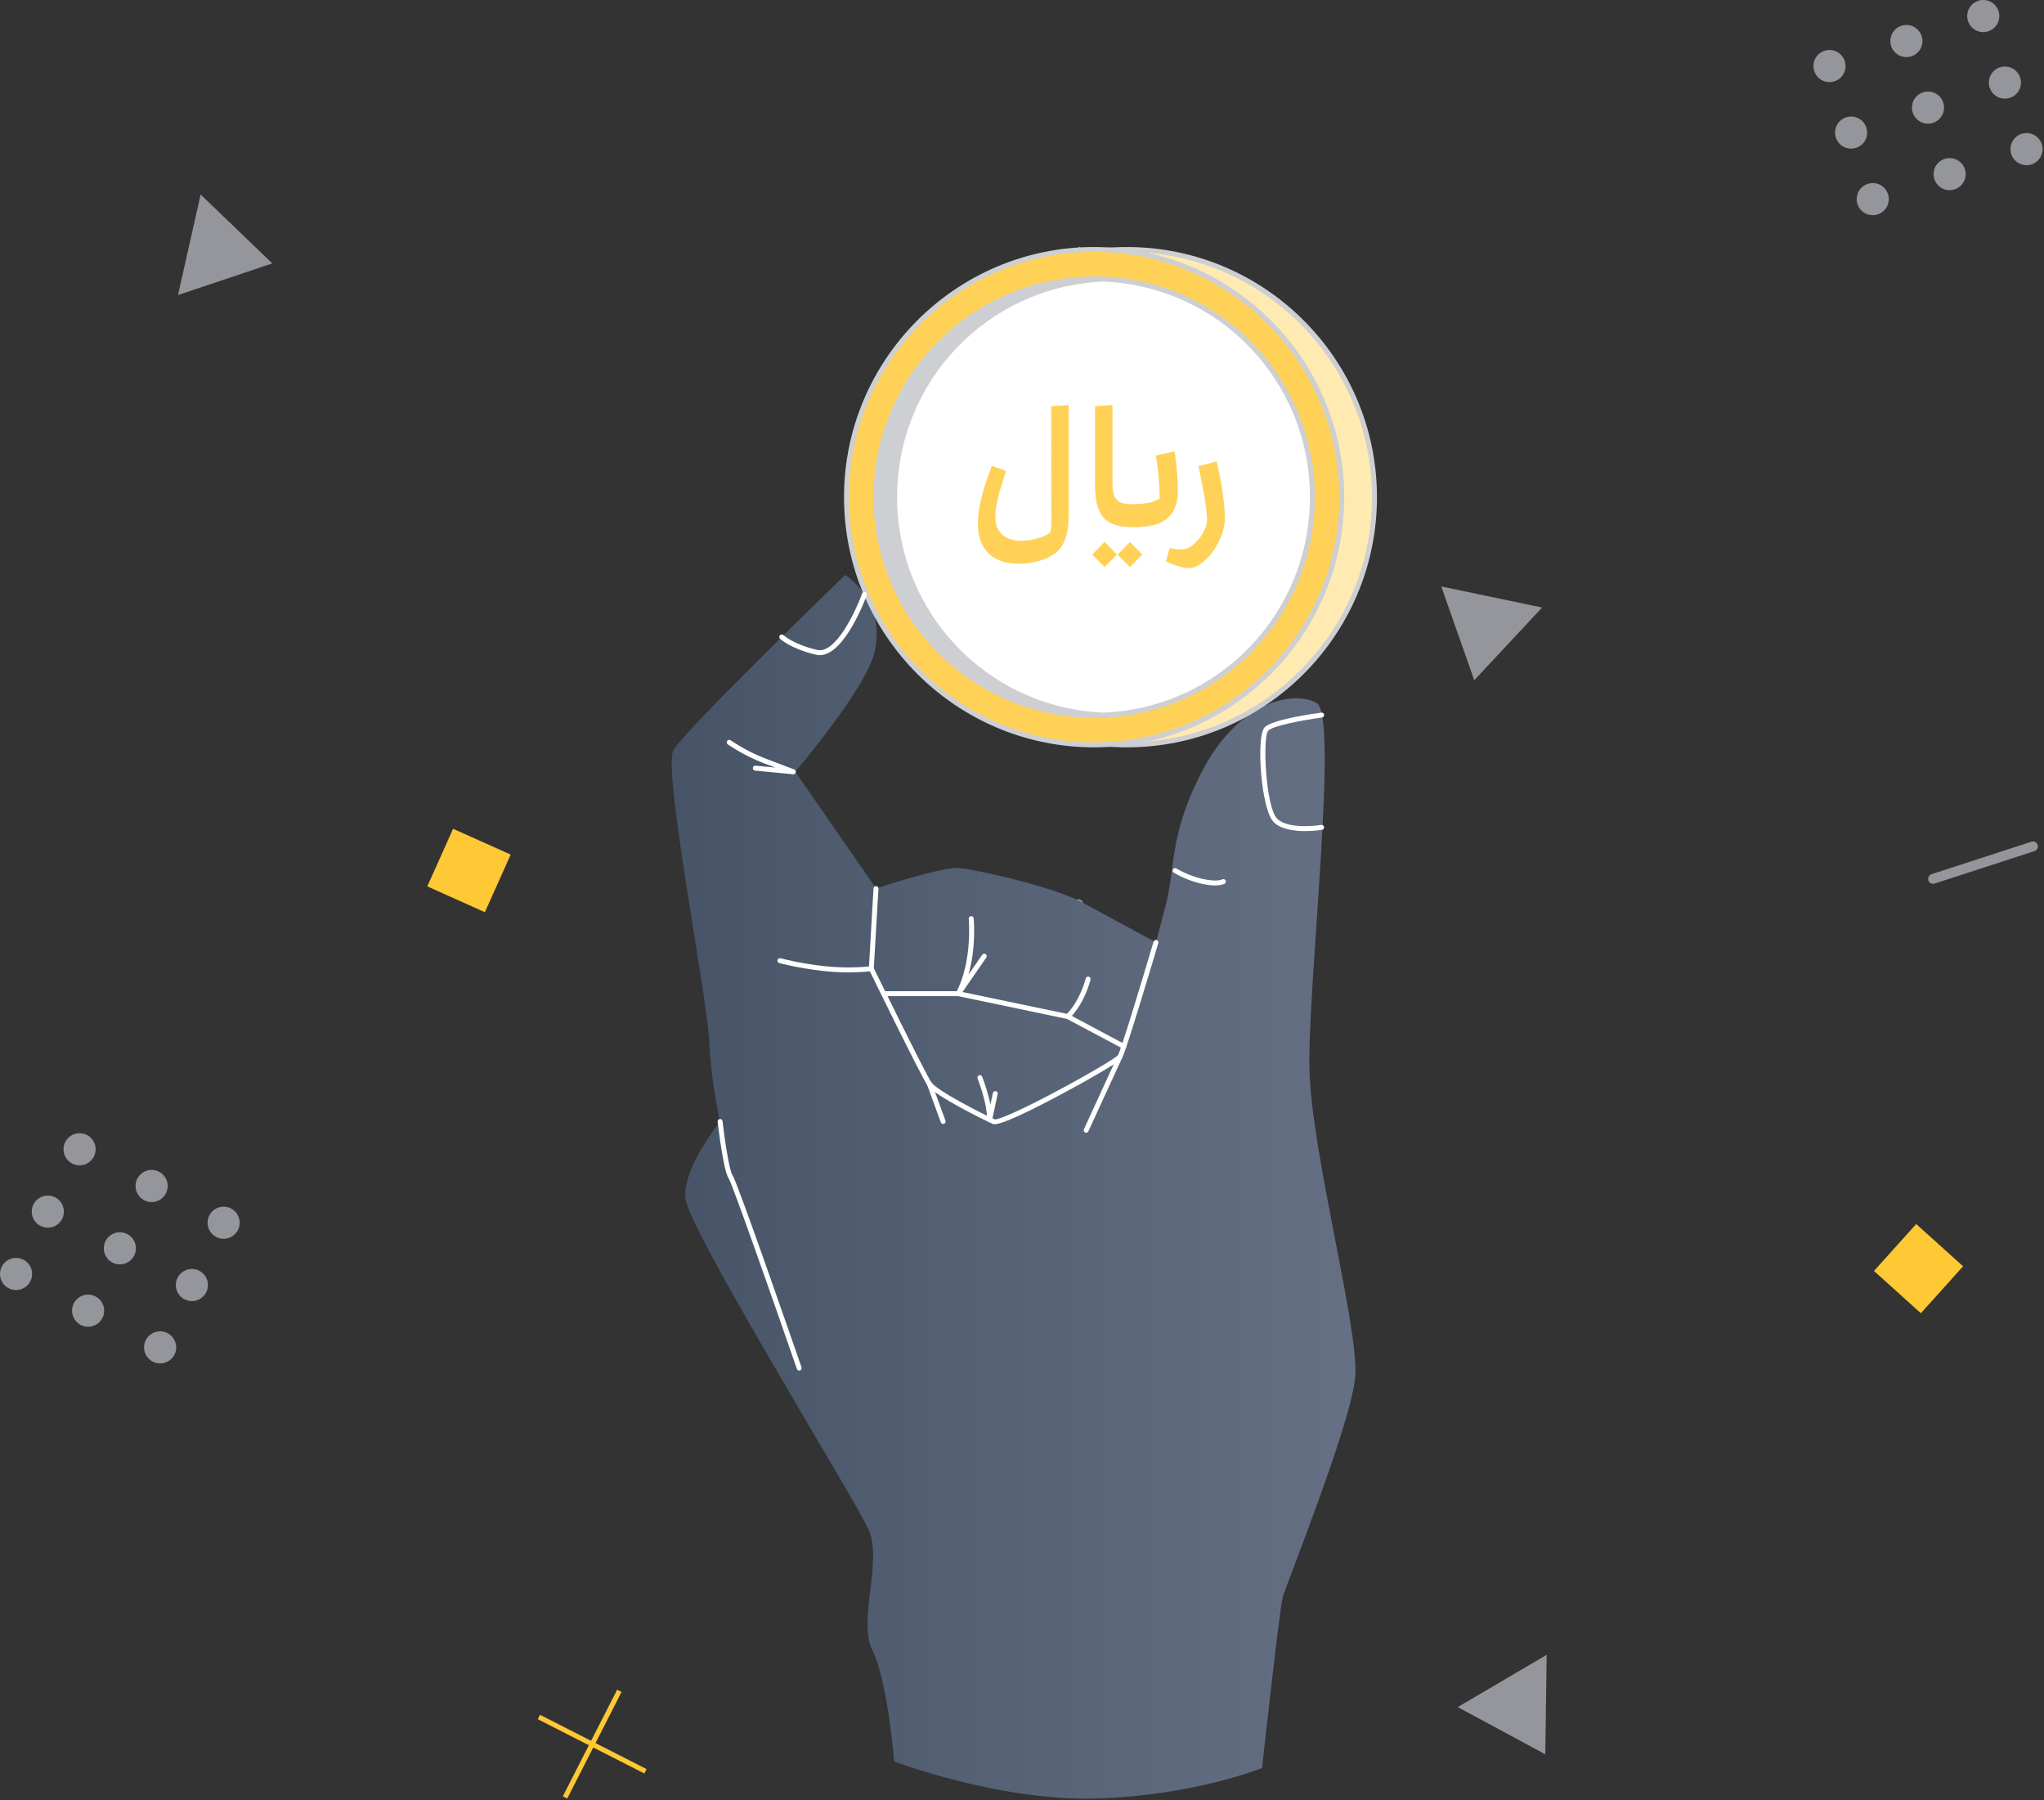 <svg width="452" height="398" viewBox="0 0 452 398" fill="none" xmlns="http://www.w3.org/2000/svg">
<rect x="0" y="0" width="452" height="398" fill="#333333" stroke="none"/>
<g clip-path="url(#clip0_8773_28607)">
<path d="M414.128 47.574C416.088 47.574 417.677 45.984 417.677 44.024C417.677 42.064 416.088 40.475 414.128 40.475C412.167 40.475 410.578 42.064 410.578 44.024C410.578 45.984 412.167 47.574 414.128 47.574Z" fill="#94969C"/>
<path d="M431.132 42.048C433.092 42.048 434.681 40.459 434.681 38.499C434.681 36.538 433.092 34.949 431.132 34.949C429.171 34.949 427.582 36.538 427.582 38.499C427.582 40.459 429.171 42.048 431.132 42.048Z" fill="#94969C"/>
<path d="M448.135 36.521C450.096 36.521 451.685 34.932 451.685 32.971C451.685 31.011 450.096 29.422 448.135 29.422C446.175 29.422 444.586 31.011 444.586 32.971C444.586 34.932 446.175 36.521 448.135 36.521Z" fill="#94969C"/>
<path d="M409.342 32.863C411.303 32.863 412.892 31.273 412.892 29.313C412.892 27.353 411.303 25.764 409.342 25.764C407.382 25.764 405.793 27.353 405.793 29.313C405.793 31.273 407.382 32.863 409.342 32.863Z" fill="#94969C"/>
<path d="M426.346 27.337C428.307 27.337 429.896 25.748 429.896 23.788C429.896 21.828 428.307 20.238 426.346 20.238C424.386 20.238 422.797 21.828 422.797 23.788C422.797 25.748 424.386 27.337 426.346 27.337Z" fill="#94969C"/>
<path d="M443.354 21.81C445.315 21.81 446.904 20.221 446.904 18.261C446.904 16.3 445.315 14.711 443.354 14.711C441.394 14.711 439.805 16.3 439.805 18.261C439.805 20.221 441.394 21.81 443.354 21.81Z" fill="#94969C"/>
<path d="M404.569 18.152C406.529 18.152 408.119 16.563 408.119 14.602C408.119 12.642 406.529 11.053 404.569 11.053C402.609 11.053 401.02 12.642 401.02 14.602C401.02 16.563 402.609 18.152 404.569 18.152Z" fill="#94969C"/>
<path d="M421.573 12.624C423.533 12.624 425.122 11.035 425.122 9.075C425.122 7.115 423.533 5.525 421.573 5.525C419.613 5.525 418.023 7.115 418.023 9.075C418.023 11.035 419.613 12.624 421.573 12.624Z" fill="#94969C"/>
<path d="M438.569 7.099C440.529 7.099 442.119 5.51 442.119 3.55C442.119 1.589 440.529 0 438.569 0C436.609 0 435.02 1.589 435.02 3.55C435.02 5.51 436.609 7.099 438.569 7.099Z" fill="#94969C"/>
<path d="M3.55 285.197C5.51 285.197 7.099 283.608 7.099 281.647C7.099 279.687 5.51 278.098 3.55 278.098C1.589 278.098 0 279.687 0 281.647C0 283.608 1.589 285.197 3.55 285.197Z" fill="#94969C"/>
<path d="M19.483 293.312C21.444 293.312 23.033 291.723 23.033 289.762C23.033 287.802 21.444 286.213 19.483 286.213C17.523 286.213 15.934 287.802 15.934 289.762C15.934 291.723 17.523 293.312 19.483 293.312Z" fill="#94969C"/>
<path d="M35.409 301.425C37.369 301.425 38.958 299.836 38.958 297.876C38.958 295.915 37.369 294.326 35.409 294.326C33.449 294.326 31.859 295.915 31.859 297.876C31.859 299.836 33.449 301.425 35.409 301.425Z" fill="#94969C"/>
<path d="M10.573 271.414C12.533 271.414 14.123 269.824 14.123 267.864C14.123 265.904 12.533 264.314 10.573 264.314C8.613 264.314 7.023 265.904 7.023 267.864C7.023 269.824 8.613 271.414 10.573 271.414Z" fill="#94969C"/>
<path d="M26.507 279.529C28.467 279.529 30.056 277.94 30.056 275.979C30.056 274.019 28.467 272.43 26.507 272.43C24.546 272.43 22.957 274.019 22.957 275.979C22.957 277.94 24.546 279.529 26.507 279.529Z" fill="#94969C"/>
<path d="M42.432 287.642C44.393 287.642 45.982 286.053 45.982 284.092C45.982 282.132 44.393 280.543 42.432 280.543C40.472 280.543 38.883 282.132 38.883 284.092C38.883 286.053 40.472 287.642 42.432 287.642Z" fill="#94969C"/>
<path d="M17.596 257.63C19.557 257.63 21.146 256.041 21.146 254.081C21.146 252.12 19.557 250.531 17.596 250.531C15.636 250.531 14.047 252.12 14.047 254.081C14.047 256.041 15.636 257.63 17.596 257.63Z" fill="#94969C"/>
<path d="M33.53 265.746C35.49 265.746 37.08 264.156 37.08 262.196C37.08 260.236 35.49 258.646 33.53 258.646C31.57 258.646 29.98 260.236 29.98 262.196C29.98 264.156 31.57 265.746 33.53 265.746Z" fill="#94969C"/>
<path d="M49.452 273.871C51.412 273.871 53.001 272.281 53.001 270.321C53.001 268.361 51.412 266.771 49.452 266.771C47.492 266.771 45.902 268.361 45.902 270.321C45.902 272.281 47.492 273.871 49.452 273.871Z" fill="#94969C"/>
<path d="M318.715 129.65L341.017 134.314L326.011 150.391L318.715 129.65Z" fill="#94969C"/>
<path d="M39.363 65.234L44.365 42.998L60.213 58.234L39.363 65.234Z" fill="#94969C"/>
<path d="M322.363 377.396L342.022 365.852L341.716 387.837L322.363 377.396Z" fill="#94969C"/>
<path d="M214.316 312.512C218.159 312.512 221.274 309.397 221.274 305.555C221.274 301.712 218.159 298.598 214.316 298.598C210.474 298.598 207.359 301.712 207.359 305.555C207.359 309.397 210.474 312.512 214.316 312.512Z" fill="#94969C"/>
<path d="M423.738 270.61L414.398 280.982L424.771 290.322L434.111 279.949L423.738 270.61Z" fill="#FFC835"/>
<path d="M112.933 188.931L100.195 183.223L94.487 195.96L107.224 201.668L112.933 188.931Z" fill="#FFC835"/>
<path d="M119.414 379.101L118.918 380.074L142.487 392.083L142.983 391.11L119.414 379.101Z" fill="#FFC835"/>
<path d="M136.47 373.56L124.461 397.129L125.434 397.625L137.443 374.056L136.47 373.56Z" fill="#FFC835"/>
<path d="M221.551 60.101L221.055 61.074L244.624 73.083L245.12 72.11L221.551 60.101Z" fill="#FFC835"/>
<path d="M238.607 54.56L226.598 78.129L227.571 78.625L239.58 55.056L238.607 54.56Z" fill="#FFC835"/>
<path d="M238.091 198.861L216.007 206.036C215.428 206.222 215.122 206.834 215.308 207.412C215.494 207.991 216.105 208.297 216.684 208.111L238.768 200.936C239.347 200.75 239.652 200.139 239.467 199.56C239.281 198.981 238.669 198.675 238.091 198.861Z" fill="#94969C"/>
<path d="M449.216 186.083L427.132 193.259C426.553 193.445 426.247 194.056 426.433 194.635C426.619 195.214 427.23 195.52 427.809 195.334L449.893 188.159C450.472 187.973 450.777 187.361 450.592 186.782C450.406 186.204 449.794 185.898 449.216 186.083Z" fill="#94969C"/>
</g>
<g clip-path="url(#clip1_8773_28607)">
<path d="M186.861 127.138C186.861 127.138 151.311 161.52 148.908 165.855C146.505 170.191 156.357 220.027 156.837 230.129C157.318 240.232 159.24 247.931 159.24 247.931C159.24 247.931 151.06 258.034 151.54 264.773C152.021 271.511 188.597 330.706 191.972 337.926C195.336 345.145 189.569 358.141 192.933 364.88C196.297 371.619 197.75 389.421 197.75 389.421C197.75 389.421 221.089 398.322 242.747 397.601C264.404 396.88 279.083 390.863 279.083 390.863C279.083 390.863 282.938 355.728 283.659 353.085C284.38 350.442 298.578 315.187 299.659 304.713C300.741 294.25 289.917 254.899 289.557 236.136C289.196 217.362 296.055 158.352 291.184 155.458C286.313 152.575 274.398 154.912 266.458 169.35C258.518 183.789 259.959 191.729 257.797 200.029L255.634 208.33C255.634 208.33 246.973 203.655 239.143 199.428C232.732 195.966 215.934 192.264 212.144 191.903C208.355 191.543 193.731 196.414 193.731 196.414L175.863 170.606C175.863 170.606 191.492 152.258 193.37 144.252C196.079 132.697 186.872 127.105 186.872 127.105L186.861 127.138Z" fill="url(#paint0_linear_8773_28607)"/>
<path d="M288.619 183.735C286.183 183.735 283.18 183.352 281.607 181.692C278.844 178.787 277.785 163.038 279.587 160.876C281.072 159.095 290.355 157.785 292.201 157.545C292.496 157.501 292.78 157.719 292.813 158.014C292.856 158.309 292.638 158.582 292.343 158.626C288.226 159.172 281.356 160.45 280.417 161.575C279.182 163.06 279.86 178.274 282.383 180.939C284.862 183.549 292.103 182.391 292.179 182.38C292.474 182.337 292.758 182.533 292.802 182.828C292.845 183.123 292.649 183.407 292.354 183.451C292.212 183.473 290.596 183.735 288.608 183.735H288.619Z" fill="white"/>
<path d="M219.943 248.542C219.714 248.542 219.605 248.498 219.528 248.466C217.857 247.745 206.619 242.218 205.046 239.892C203.615 237.773 192.65 215.351 192.191 214.401C192.148 214.314 192.137 214.226 192.137 214.128L193.163 196.413C193.185 196.107 193.447 195.878 193.742 195.9C194.048 195.922 194.277 196.173 194.256 196.479L193.229 214.052C194.146 215.919 204.62 237.315 205.953 239.281C207.219 241.159 217.573 246.434 219.965 247.461C220.708 247.603 225.328 245.692 233.956 241.083C240.956 237.347 246.734 233.896 247.214 233.306C247.804 232.389 252.249 217.787 255.089 208.198C255.176 207.914 255.482 207.739 255.766 207.826C256.061 207.914 256.225 208.219 256.137 208.503C255.406 210.961 248.995 232.553 248.121 233.907C247.509 234.868 239.373 239.433 234.382 242.087C223.722 247.767 220.861 248.542 219.932 248.542H219.943Z" fill="white"/>
<path d="M175.437 171.173C175.437 171.173 175.404 171.173 175.382 171.173L166.972 170.365C166.667 170.332 166.448 170.07 166.481 169.764C166.514 169.459 166.798 169.251 167.082 169.273L171.439 169.688C170.73 169.415 169.899 169.109 168.971 168.76C164.613 167.121 161.097 164.664 160.944 164.566C160.693 164.391 160.638 164.052 160.813 163.801C160.987 163.55 161.326 163.495 161.577 163.67C161.61 163.692 165.138 166.149 169.364 167.733C173.711 169.371 175.633 170.114 175.633 170.114C175.885 170.212 176.037 170.485 175.972 170.747C175.917 170.999 175.688 171.173 175.437 171.173Z" fill="white"/>
<path d="M187.638 214.969C186.098 214.969 184.307 214.904 182.374 214.696C176.695 214.096 172.359 212.916 172.315 212.905C172.02 212.829 171.856 212.523 171.933 212.239C172.009 211.944 172.304 211.78 172.61 211.857C172.654 211.868 176.913 213.025 182.494 213.615C188.053 214.194 192.575 213.615 192.618 213.615C192.913 213.582 193.197 213.79 193.23 214.085C193.274 214.379 193.055 214.653 192.76 214.696C192.64 214.707 190.631 214.969 187.649 214.969H187.638Z" fill="white"/>
<path d="M176.726 302.998C176.497 302.998 176.289 302.856 176.213 302.627C170.577 286.321 161.906 261.638 161.108 260.458C159.994 258.896 158.826 249.111 158.695 247.997C158.662 247.702 158.88 247.429 159.175 247.396C159.47 247.363 159.743 247.571 159.776 247.877C160.246 251.961 161.272 258.82 161.993 259.825C163.074 261.343 175.787 298.083 177.24 302.277C177.338 302.561 177.185 302.878 176.901 302.976C176.846 302.998 176.781 303.009 176.726 303.009V302.998Z" fill="white"/>
<path d="M268.718 195.758C268.008 195.758 267.091 195.671 265.933 195.431C262.46 194.699 259.675 192.995 259.566 192.93C259.303 192.766 259.227 192.438 259.391 192.176C259.544 191.925 259.882 191.838 260.144 192.001C260.177 192.023 262.886 193.683 266.162 194.36C269.209 194.994 270.236 194.437 270.247 194.426C270.498 194.273 270.837 194.36 270.99 194.601C271.142 194.852 271.077 195.18 270.837 195.343C270.749 195.398 270.17 195.748 268.718 195.748V195.758Z" fill="white"/>
<path d="M240.19 250.433C240.113 250.433 240.037 250.422 239.96 250.378C239.687 250.247 239.567 249.93 239.687 249.657L247.168 233.384C247.3 233.111 247.627 232.991 247.889 233.111C248.162 233.242 248.282 233.559 248.162 233.832L240.681 250.105C240.594 250.302 240.397 250.422 240.19 250.422V250.433Z" fill="white"/>
<path d="M208.563 248.489C208.345 248.489 208.127 248.347 208.05 248.128L204.992 239.773C204.894 239.489 205.036 239.173 205.32 239.074C205.604 238.965 205.92 239.118 206.019 239.402L209.077 247.757C209.175 248.041 209.033 248.358 208.749 248.456C208.684 248.478 208.629 248.489 208.563 248.489Z" fill="white"/>
<path d="M248.534 231.887C248.447 231.887 248.36 231.865 248.272 231.822L235.942 225.258L211.86 220.223H195.39C195.084 220.223 194.844 219.983 194.844 219.677C194.844 219.371 195.084 219.131 195.39 219.131H211.914C211.914 219.131 211.991 219.131 212.023 219.142L236.237 224.209C236.237 224.209 236.335 224.242 236.379 224.264L248.786 230.872C249.048 231.014 249.157 231.341 249.015 231.614C248.917 231.8 248.731 231.909 248.534 231.909V231.887Z" fill="white"/>
<path d="M211.916 220.222C211.817 220.222 211.719 220.201 211.632 220.146C211.381 219.993 211.293 219.676 211.435 219.425C215.083 212.534 214.231 203.239 214.22 203.141C214.187 202.846 214.406 202.573 214.712 202.54C215.017 202.508 215.28 202.726 215.312 203.032C215.345 203.349 215.902 209.377 214.166 215.461L217.202 211.07C217.377 210.819 217.715 210.764 217.966 210.928C218.218 211.103 218.272 211.441 218.108 211.693L212.374 219.993C212.265 220.146 212.101 220.233 211.927 220.233L211.916 220.222Z" fill="white"/>
<path d="M236.128 225.291C235.986 225.291 235.855 225.236 235.746 225.138C235.527 224.93 235.527 224.581 235.746 224.362C238.913 221.162 240.082 216.368 240.093 216.324C240.158 216.029 240.453 215.854 240.748 215.92C241.043 215.986 241.218 216.28 241.152 216.575C241.108 216.783 239.907 221.708 236.521 225.127C236.412 225.236 236.27 225.291 236.128 225.291Z" fill="white"/>
<path d="M218.862 248.105C218.862 248.105 218.829 248.105 218.807 248.105C218.534 248.083 218.316 247.854 218.316 247.57C218.316 247.548 218.272 245.539 217.649 243.07C217.027 240.569 216.186 238.461 216.175 238.44C216.066 238.156 216.197 237.839 216.481 237.73C216.754 237.621 217.082 237.752 217.191 238.036C217.224 238.123 218.064 240.242 218.709 242.808C218.829 243.3 218.938 243.769 219.015 244.217L219.561 241.64C219.626 241.345 219.921 241.159 220.205 241.225C220.5 241.29 220.686 241.574 220.62 241.869L219.375 247.679C219.32 247.931 219.091 248.116 218.84 248.116L218.862 248.105Z" fill="white"/>
<path d="M249.191 164.665C279.434 164.665 303.952 140.147 303.952 109.904C303.952 79.66 279.434 55.143 249.191 55.143C218.947 55.143 194.43 79.66 194.43 109.904C194.43 140.147 218.947 164.665 249.191 164.665Z" fill="#FFEAB1"/>
<path d="M249.19 165.222C218.697 165.222 193.883 140.408 193.883 109.915C193.883 79.421 218.697 54.607 249.19 54.607C279.683 54.607 304.497 79.421 304.497 109.915C304.497 140.408 279.683 165.222 249.19 165.222ZM249.19 55.689C219.297 55.689 194.975 80.011 194.975 109.904C194.975 139.796 219.297 164.119 249.19 164.119C279.082 164.119 303.405 139.796 303.405 109.904C303.405 80.011 279.082 55.689 249.19 55.689Z" fill="#CECFD2"/>
<path d="M241.949 164.665C272.192 164.665 296.71 140.147 296.71 109.904C296.71 79.66 272.192 55.143 241.949 55.143C211.705 55.143 187.188 79.66 187.188 109.904C187.188 140.147 211.705 164.665 241.949 164.665Z" fill="#FFD156"/>
<path d="M241.948 165.222C211.455 165.222 186.641 140.408 186.641 109.915C186.641 79.421 211.455 54.607 241.948 54.607C272.441 54.607 297.255 79.421 297.255 109.915C297.255 140.408 272.441 165.222 241.948 165.222ZM241.948 55.689C212.055 55.689 187.733 80.011 187.733 109.904C187.733 139.796 212.055 164.119 241.948 164.119C271.84 164.119 296.163 139.796 296.163 109.904C296.163 80.011 271.84 55.689 241.948 55.689Z" fill="#CECFD2"/>
<path d="M290.2 109.915C290.2 135.843 269.711 157.02 244.024 158.101C243.336 158.134 242.648 158.155 241.949 158.155C215.311 158.155 193.719 136.552 193.719 109.926C193.719 83.299 215.322 61.674 241.949 61.674C242.648 61.674 243.336 61.696 244.024 61.728C269.711 62.799 290.2 83.976 290.2 109.926V109.915Z" fill="#CECFD2"/>
<path d="M241.951 158.691C215.051 158.691 193.164 136.804 193.164 109.915C193.164 83.026 215.051 61.117 241.951 61.117C242.661 61.117 243.36 61.139 244.059 61.172C270.238 62.264 290.749 83.681 290.749 109.915C290.749 136.149 270.238 157.544 244.048 158.647C243.36 158.68 242.661 158.702 241.951 158.702V158.691ZM241.951 62.198C215.652 62.198 194.256 83.605 194.256 109.904C194.256 136.203 215.652 157.588 241.951 157.588C242.65 157.588 243.327 157.566 244.004 157.533C269.604 156.463 289.657 135.537 289.657 109.893C289.657 84.249 269.604 63.312 244.004 62.242C243.327 62.209 242.639 62.188 241.951 62.188V62.198Z" fill="#CECFD2"/>
<path d="M290.199 109.914C290.199 135.842 269.71 157.019 244.023 158.1C218.335 157.03 197.824 135.864 197.824 109.914C197.824 83.964 218.335 62.787 244.023 61.717C269.71 62.787 290.199 83.964 290.199 109.914Z" fill="white"/>
<path d="M249.874 125.367L247.148 122.591L249.874 119.816L252.601 122.591L249.874 125.367ZM244.27 125.367L241.543 122.591L244.27 119.816L246.996 122.591L244.27 125.367ZM269.074 102.007C270.261 107.404 270.854 111.541 270.854 114.419C270.854 116.167 270.425 117.901 269.567 119.623C268.734 121.371 267.686 122.797 266.423 123.902C265.186 125.033 264.012 125.598 262.902 125.598C262.371 125.598 261.639 125.47 260.705 125.213C259.796 124.956 258.837 124.596 257.827 124.133L258.66 121.127C259.569 121.358 260.503 121.473 261.463 121.473C262.195 121.473 262.99 121.127 263.848 120.433C264.707 119.739 265.426 118.878 266.007 117.85C266.613 116.822 266.916 115.858 266.916 114.959C266.916 112.852 266.285 108.881 265.022 103.048L269.074 102.007ZM250.253 116.539C248.284 116.514 246.719 116.205 245.557 115.614C244.396 115.023 243.538 114.047 242.982 112.685C242.427 111.323 242.149 109.485 242.149 107.173V89.788L246.012 89.557V106.787C246.012 108.046 246.151 109.01 246.428 109.678C246.706 110.321 247.148 110.783 247.754 111.066C248.385 111.323 249.256 111.451 250.367 111.451C253.295 111.451 255.328 111.027 256.464 110.179C256.363 106.35 256.072 103.189 255.593 100.697L259.758 99.81C260.238 102.971 260.478 106.055 260.478 109.061C260.478 110.269 260.2 111.438 259.645 112.569C259.115 113.674 258.357 114.535 257.373 115.152C256.035 116.077 253.724 116.539 250.442 116.539H250.253ZM236.317 113.957C236.317 118.094 235.32 120.882 233.325 122.322C231.179 123.863 228.465 124.634 225.183 124.634C222.356 124.634 220.159 123.863 218.594 122.322C217.029 120.805 216.246 118.634 216.246 115.807C216.246 114.162 216.486 112.325 216.966 110.295C217.471 108.265 218.253 105.836 219.314 103.01L222.532 104.127C220.917 108.547 220.109 111.94 220.109 114.304C220.109 115.974 220.601 117.259 221.586 118.158C222.57 119.084 223.972 119.546 225.789 119.546C227.026 119.546 228.226 119.379 229.387 119.045C230.548 118.737 231.508 118.287 232.265 117.696C232.416 116.976 232.492 115.987 232.492 114.728L232.454 89.788L236.317 89.557V113.957Z" fill="#FFD156"/>
<path d="M244.048 158.636C217.803 157.543 197.281 136.137 197.281 109.903C197.281 83.67 217.803 62.252 243.993 61.16C270.227 62.252 290.738 83.67 290.738 109.903C290.738 136.137 270.227 157.533 244.037 158.636H244.048ZM244.004 62.252C218.436 63.323 198.384 84.259 198.384 109.903C198.384 135.547 218.447 156.473 244.059 157.543C269.615 156.473 289.667 135.547 289.667 109.903C289.667 84.259 269.615 63.323 244.015 62.252H244.004Z" fill="#CECFD2"/>
<path d="M181.279 144.842C181.006 144.842 180.733 144.809 180.46 144.744C174.912 143.455 172.586 141.303 172.487 141.216C172.269 141.009 172.258 140.67 172.465 140.441C172.673 140.222 173.012 140.211 173.241 140.419C173.263 140.441 175.48 142.472 180.711 143.684C184.818 144.635 189.263 135.023 190.639 131.234C190.737 130.95 191.054 130.808 191.338 130.906C191.622 131.004 191.764 131.321 191.666 131.605C191.458 132.173 186.806 144.842 181.279 144.842Z" fill="white"/>
</g>
<defs>
<linearGradient id="paint0_linear_8773_28607" x1="148.531" y1="127.105" x2="299.735" y2="127.105" gradientUnits="userSpaceOnUse">
<stop stop-color="#475467"/>
<stop offset="1" stop-color="#667085"/>
</linearGradient>
<clipPath id="clip0_8773_28607">
<rect width="451.686" height="397.624" fill="white"/>
</clipPath>
<clipPath id="clip1_8773_28607">
<rect width="155.966" height="343.035" fill="white" transform="translate(148.531 54.607)"/>
</clipPath>
</defs>
</svg>
